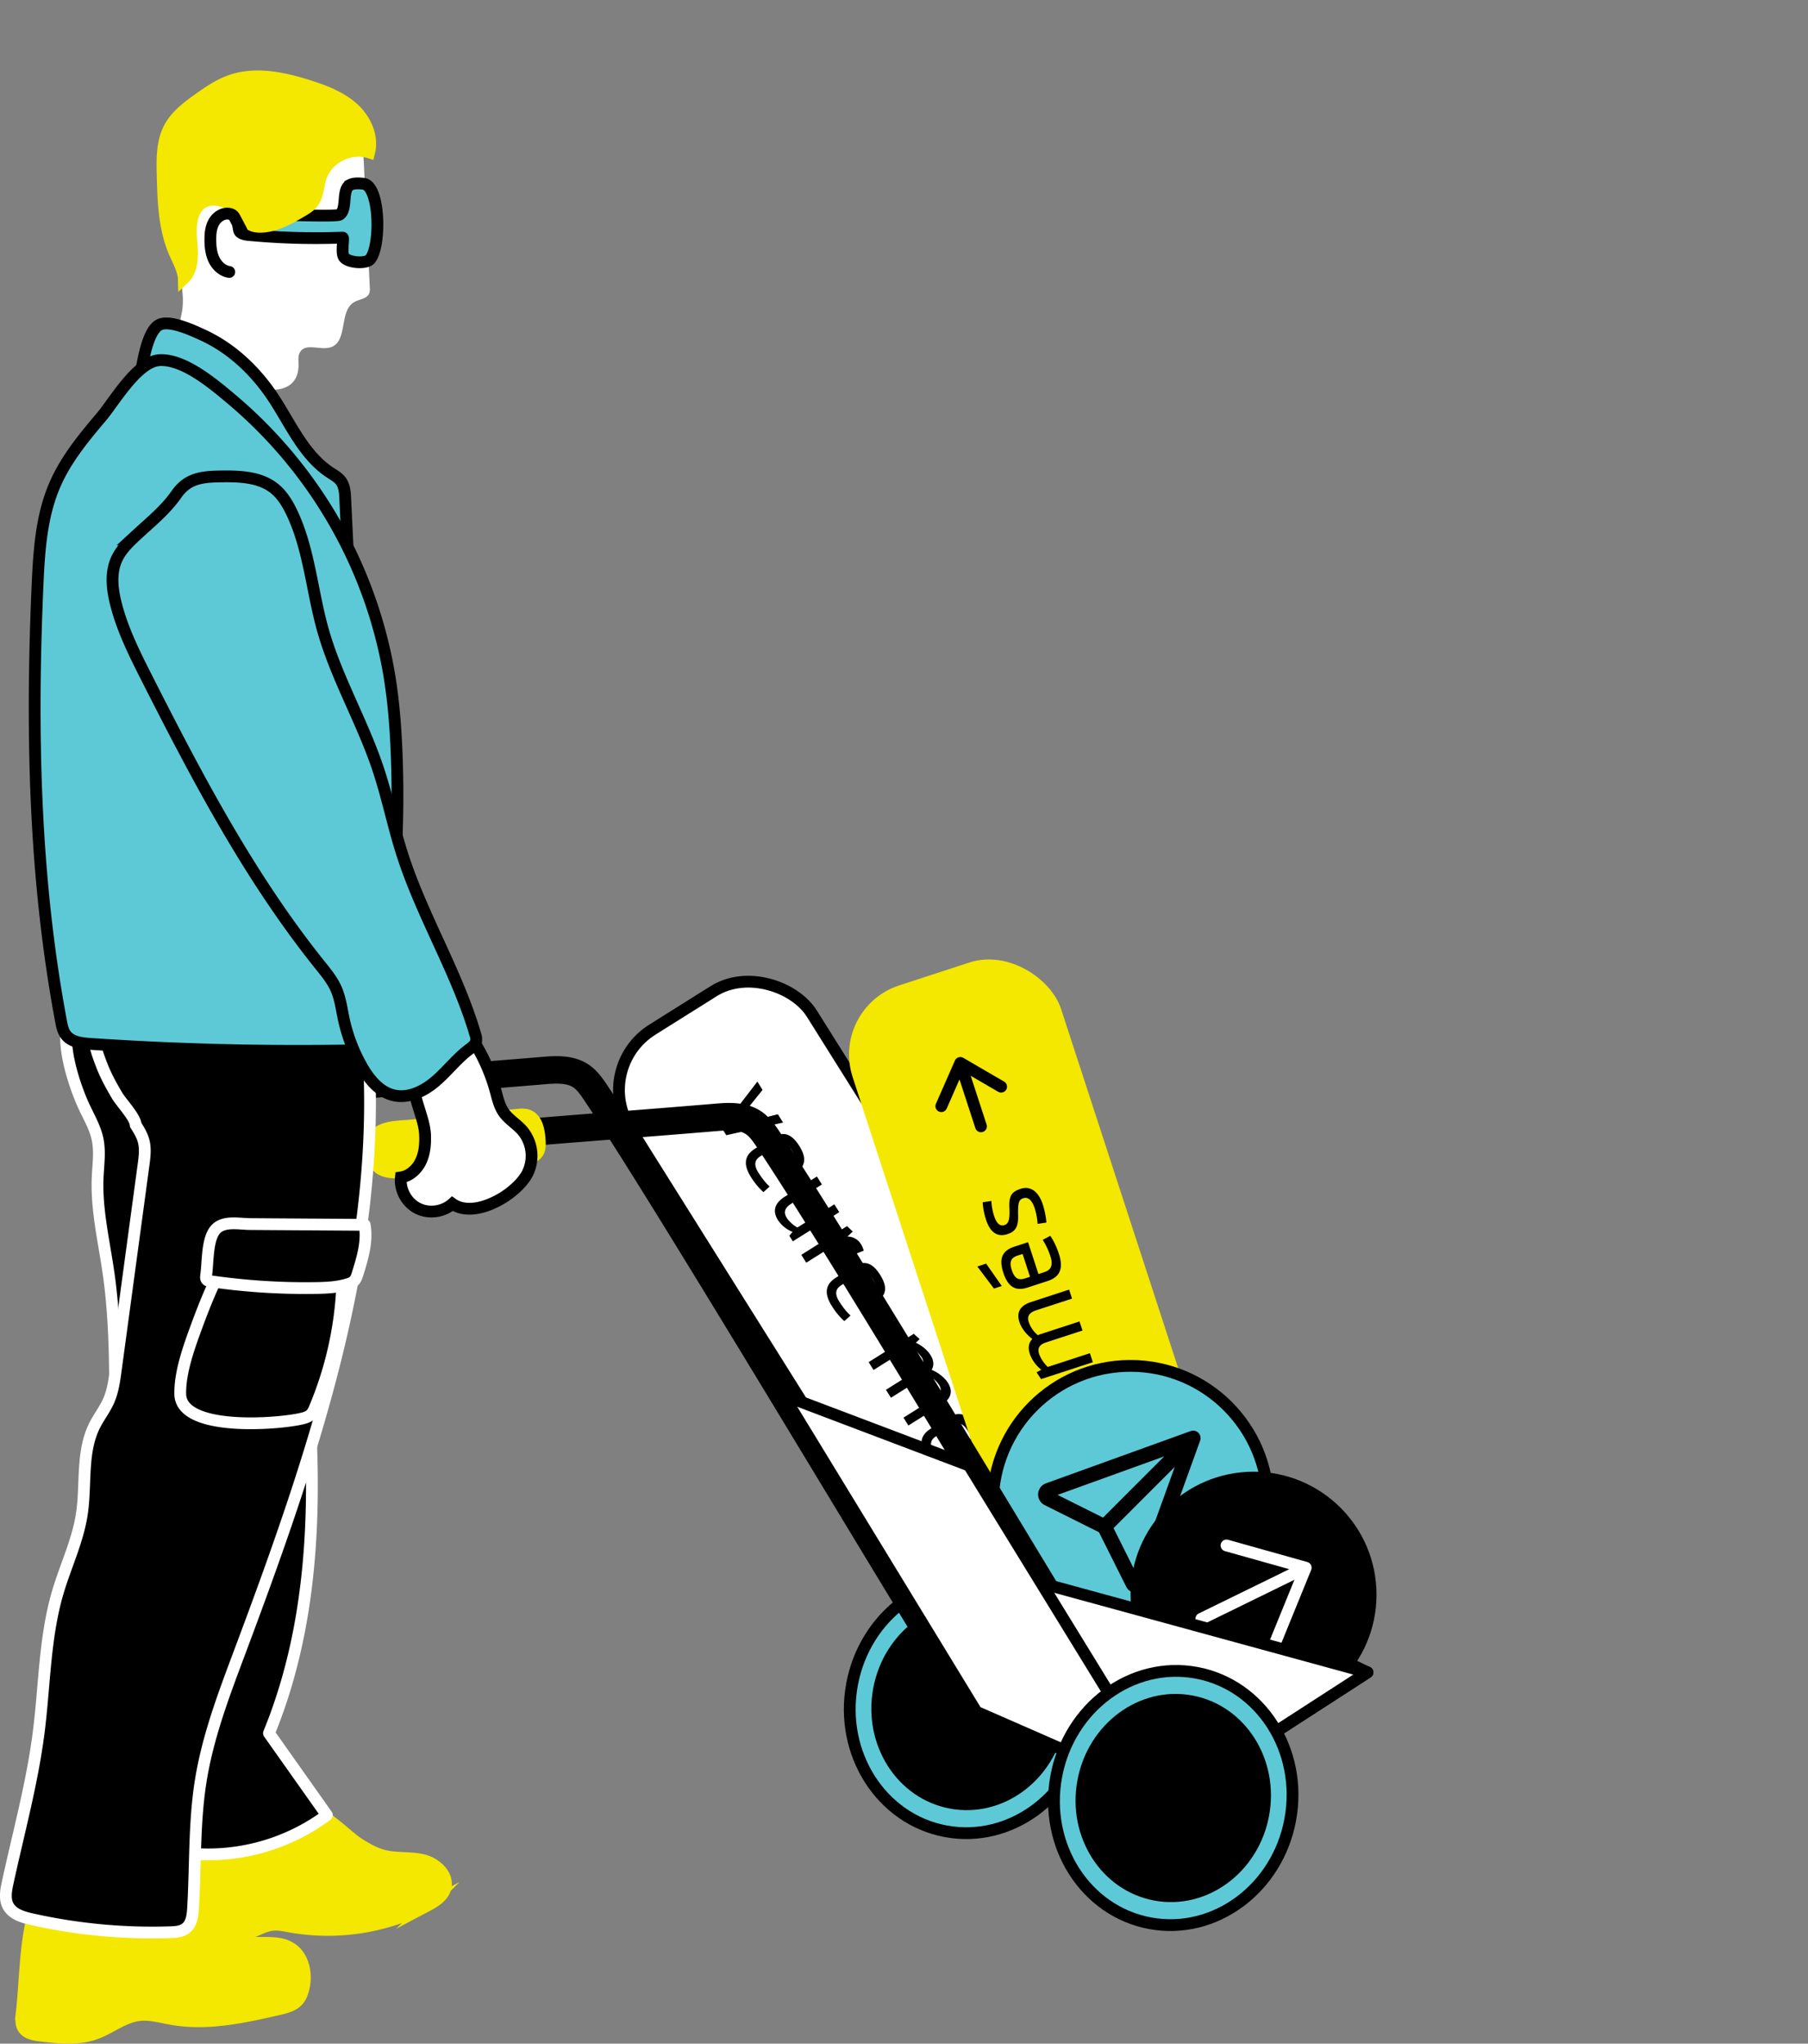<svg id="Capa_1" xmlns="http://www.w3.org/2000/svg" viewBox="0 0 76.721 86.711"><rect x="0" y="0" width="76.721" height="86.711" fill="#808080" stroke="none"/><defs><style>.cls-1,.cls-2,.cls-3{fill:none}.cls-4,.cls-5,.cls-6{fill:#fff}.cls-7,.cls-8{fill:#f4e700}.cls-10,.cls-11,.cls-2,.cls-3,.cls-5,.cls-6,.cls-8,.cls-9{stroke-width:.5px}.cls-10,.cls-5,.cls-8,.cls-9{stroke-miterlimit:10}.cls-10,.cls-2,.cls-5,.cls-6,.cls-9{stroke:#000}.cls-8{stroke:#f4e700}.cls-9{fill:#5ec9d6}.cls-11,.cls-2,.cls-3,.cls-6{stroke-linecap:round;stroke-linejoin:round}.cls-11,.cls-3{stroke:#fff}</style></defs><ellipse class="cls-9" cx="41.12" cy="72.387" rx="5.404" ry="5.049" transform="rotate(-79.496 41.12 72.387)"/><ellipse cx="41.12" cy="72.387" rx="4.425" ry="4.135" transform="rotate(-79.496 41.12 72.387)"/><path class="cls-6" d="M58.03 70.958l-8.244 5.33-8.666-4.148 8.244-5.33 8.666 4.148z"/><path class="cls-6" d="M41.12 72.14l-3.09-5.03 11.334-.3-8.244 5.33z"/><rect class="cls-5" x="33.517" y="40.255" width="9.117" height="34.217" rx="3.023" ry="3.023" transform="rotate(-32.106 38.075 57.363)"/><path d="M30.627 47.86l1.511-1.969.221.352-1.205 1.497 1.854-.463.221.352-2.41.537-.191-.304zm1.238 2.079c-.354-.564-.254-.934.182-1.207l.74-.464c.418-.262.776-.211 1.132.356.347.553.235.895-.183 1.157l-.509.319-.74-1.18-.227.143c-.231.145-.286.358-.084.681.147.234.327.464.484.6l-.265.237a2.94 2.94 0 0 1-.53-.642zm.934-1.214l.531.846.183-.115c.234-.147.291-.326.095-.637-.205-.326-.385-.361-.626-.209l-.183.115zm.833 3.543a1.328 1.328 0 0 1-.62-.5c-.248-.396-.131-.73.294-.996l1.359-.853.212.337-1.308.821c-.253.159-.337.35-.186.591.099.158.273.314.454.415l1.568-.984.209.333-1.971 1.237-.149-.238.138-.163zm1.969.436l-1.389.871-.209-.334 1.942-1.218.242.231-.23.211a.67.67 0 0 1 .587.341.94.94 0 0 1 .107.26l-.328.129a.809.809 0 0 0-.091-.193.602.602 0 0 0-.631-.298zm-.303 2.708c-.354-.564-.254-.934.182-1.207l.74-.464c.418-.262.776-.211 1.132.356.347.553.235.895-.183 1.157l-.509.319-.74-1.18-.227.143c-.231.145-.286.358-.084.681.147.234.327.464.484.6l-.265.237a2.94 2.94 0 0 1-.53-.642zm.934-1.214l.531.846.183-.115c.234-.147.291-.326.095-.637-.205-.326-.385-.361-.626-.209l-.183.115zm2.398 2.951l-1.561.979-.209-.334 1.916-1.202.249.226-.164.154c.248.11.491.31.622.519.147.234.158.447.05.632.271.106.55.324.69.547.232.37.13.679-.258.923l-1.418.89-.209-.333 1.333-.837c.238-.15.316-.326.181-.542a1.195 1.195 0 0 0-.507-.442.843.843 0 0 1-.12.086l-1.418.89-.212-.337 1.356-.85c.223-.14.296-.309.161-.525a1.457 1.457 0 0 0-.482-.443zm.689 4.671c-.354-.564-.254-.934.182-1.207l.74-.464c.418-.262.776-.211 1.132.356.347.553.235.895-.183 1.157l-.509.319-.74-1.18-.227.143c-.231.145-.286.358-.084.681.147.234.327.464.484.6l-.265.237a2.94 2.94 0 0 1-.53-.642zm1.981-1.871l.289-.182.892.722-.326.205-.856-.745zm-1.048.657l.531.846.183-.115c.234-.147.291-.326.095-.637-.205-.326-.385-.361-.626-.209l-.183.115zm1.348 1.489c.359-.225.703-.109.999.364.129.205.265.487.316.675l-.34.142a2.292 2.292 0 0 0-.258-.573c-.179-.286-.345-.371-.514-.265-.161.101-.151.304-.032.715.155.499.089.695-.255.911-.348.218-.736.089-1.051-.413a3.316 3.316 0 0 1-.325-.689l.34-.142c.053.166.154.408.269.592.195.311.39.409.565.299.169-.106.179-.219.033-.761-.141-.493-.001-.694.252-.853z"/><path class="cls-2" d="M43.75 66.18l1.473 2.348m.33-1.936l-.33 1.936m-1.886-.545l1.886.545"/><rect class="cls-7" x="40.409" y="40.462" width="9.305" height="34.921" rx="3.085" ry="3.085" transform="rotate(161.939 45.061 57.923)"/><path d="M50.083 69.177l-1.984 1.575-.131-.403 1.564-1.183h-1.95l-.131-.403 2.519.065.114.349zm-.711-2.365c.211.647.02.987-.479 1.15l-.848.276c-.478.156-.821.017-1.033-.633-.207-.634-.011-.944.468-1.1l.583-.19.441 1.351.26-.085c.264-.086.372-.284.251-.653a2.953 2.953 0 0 0-.33-.714l.321-.169c.135.188.273.482.366.767zm-1.225.971l-.316-.969-.21.068c-.269.088-.369.25-.252.607.122.373.292.453.568.362l.21-.068zm.052-3.714c.224.159.411.405.49.648.148.453-.051.755-.538.914l-1.557.508-.126-.386 1.498-.489c.29-.094.421-.263.33-.539a1.35 1.35 0 0 0-.347-.523l-1.796.586-.124-.382 2.258-.736.089.273-.177.127zm-1.842-.92l1.591-.519.125.382-2.224.725-.182-.289.28-.152a.686.686 0 0 1-.497-.483.941.941 0 0 1-.041-.284l.356-.047a.882.882 0 0 0 .042.214c.093.285.303.43.551.452zm.971-2.606c.211.647.02.987-.479 1.15l-.848.276c-.478.156-.821.017-1.033-.633-.207-.634-.011-.944.468-1.1l.583-.19.441 1.351.26-.085c.264-.086.372-.284.251-.653a2.953 2.953 0 0 0-.33-.714l.321-.169c.135.188.273.482.366.767zm-1.225.971l-.316-.969-.21.068c-.269.088-.369.25-.252.607.122.373.292.453.568.362l.21-.068zm-1.643-3.515l1.788-.583.125.382-2.195.716-.191-.286.2-.112a1.504 1.504 0 0 1-.487-.668c-.088-.269-.046-.482.107-.638-.242-.172-.465-.457-.548-.713-.138-.424.039-.705.484-.85l1.624-.53.124.382-1.527.498c-.273.089-.394.245-.313.492.063.193.2.413.393.564a.757.757 0 0 1 .14-.055l1.624-.53.126.386-1.553.506c-.256.083-.37.232-.289.48.06.185.205.402.368.558zm.474-4.796c.211.647.02.987-.479 1.15l-.848.276c-.478.156-.821.017-1.033-.633-.207-.634-.011-.944.468-1.1l.583-.19.441 1.351.26-.085c.264-.086.372-.284.251-.653a2.953 2.953 0 0 0-.33-.714l.321-.169c.135.188.273.482.366.767zm-2.425 1.362l-.331.108-.705-.936.373-.122.663.949zm1.2-.391l-.316-.969-.21.068c-.269.088-.369.25-.252.607.122.373.292.453.568.362l.21-.068zm-.966-1.808c-.411.134-.723-.066-.899-.608a2.99 2.99 0 0 1-.146-.746l.372-.056c.003.18.047.43.113.632.107.327.25.453.443.39.185-.06.225-.264.208-.7-.03-.533.084-.71.479-.838.399-.13.751.094.938.669.079.243.14.558.151.763l-.372.056a2.862 2.862 0 0 0-.12-.652c-.116-.357-.285-.502-.486-.436-.193.063-.232.173-.221.745.018.524-.171.687-.46.782z"/><path class="cls-2" d="M41.627 47.79l-.877-2.691m-.806 1.835l.806-1.835m1.732 1.008l-1.732-1.008"/><circle class="cls-9" cx="47.97" cy="63.792" r="5.839"/><path d="M50.943 61.027a.283.283 0 0 0-.006-.077c0-.004-.003-.008-.004-.013a.29.29 0 0 0-.023-.062l-.01-.018a.298.298 0 0 0-.113-.113l-.017-.009a.31.31 0 0 0-.064-.024c-.004 0-.007-.003-.011-.003a.342.342 0 0 0-.078-.006l-.018.002a.307.307 0 0 0-.067.014c-.003.001-.007 0-.01.002l-6.153 2.222a.5.5 0 0 0-.272.258.503.503 0 0 0 .238.663l2.299 1.149 1.145 2.289a.5.5 0 0 0 .458.294.5.5 0 0 0 .458-.294l.01-.024 2.222-6.153.002-.01a.311.311 0 0 0 .014-.066l.002-.019zm-1.538.765l-2.599 2.599-1.928-.964 4.527-1.635zm-1.189 4.973l-.964-1.928 2.599-2.599-1.635 4.527zm.228 7.941a.584.584 0 0 1-.492-.269c-.901-1.408-2.969-4.827-5.364-8.785-3.773-6.236-8.469-13.998-10.466-16.972-.146-.217-.296-.442-.474-.56-.288-.191-.73-.172-1.237-.128-1.342.113-2.788.227-4.235.34-1.457.114-2.914.228-4.266.343a.583.583 0 0 1-.098-1.161 715.21 715.21 0 0 1 4.273-.343c1.444-.113 2.888-.226 4.228-.34.529-.045 1.33-.113 1.979.318.371.246.608.598.798.882 2.013 2.997 6.717 10.771 10.496 17.018 2.391 3.952 4.456 7.365 5.349 8.761a.583.583 0 0 1-.49.897z"/><circle class="cls-10" cx="53.193" cy="67.661" r="4.968"/><path class="cls-3" d="M50.978 68.683l4.429-2.167m-3.362-.944l3.362.944m-1.318 3.234l1.318-3.234"/><path d="M41.12 72.722a.584.584 0 0 1-.492-.269c-.902-1.41-2.975-4.836-5.375-8.803-3.769-6.229-8.46-13.982-10.455-16.954-.146-.217-.296-.442-.474-.56-.288-.192-.732-.172-1.237-.129-1.348.114-2.8.228-4.252.341-1.451.114-2.903.228-4.25.342a.583.583 0 1 1-.098-1.162c1.349-.114 2.803-.228 4.257-.342 1.45-.114 2.899-.227 4.245-.341.527-.044 1.328-.113 1.979.319.371.246.608.598.798.881 2.011 2.995 6.709 10.761 10.484 17.001 2.396 3.96 4.465 7.381 5.36 8.778a.583.583 0 0 1-.49.897z"/><path class="cls-8" d="M16.058 49.536c.249.212.609.218.936.209a35.253 35.253 0 0 0 5.177-.53c.256-.046.545-.117.67-.346.078-.143.071-.316.061-.479-.024-.425-.119-.947-.525-1.075-.136-.043-.283-.029-.425-.015l-4.548.457c-.452.045-1.221.022-1.506.439-.235.345-.151 1.076.159 1.34z"/><path class="cls-6" d="M49.786 76.288l-5.601-9.117 13.845 3.787-8.244 5.33z"/><path class="cls-5" d="M41.12 62.181l8.666 14.107-8.352-3.658-8.196-13.434 7.882 2.985z"/><path class="cls-8" d="M15.231 78.233c.334.21.682.41 1.065.506.545.136 1.127.052 1.671.189s1.083.645.933 1.186c-.095.342-.425.559-.739.725a9.16 9.16 0 0 1-5.855.905c-.256-.046-.515-.104-.773-.07-.246.032-.472.145-.7.242a5.803 5.803 0 0 1-2.724.44c-.235-.019-.473-.054-.682-.162-.612-.314-.773-1.12-.72-1.805a5.074 5.074 0 0 1 .797-2.353c.116-.178.247-.353.424-.471.353-.235.813-.201 1.236-.17.666.049 1.333.071 2 .064.383-.004.783-.015 1.146-.153.268-.102.571-.442.863-.441.577.001 1.554 1.053 2.057 1.368z"/><path class="cls-11" d="M3.569 46.958c.213.458.475.901.575 1.395.106.522.024 1.061 0 1.593-.061 1.37.269 2.723.463 4.081.242 1.692.276 3.407.278 5.116.009 5.969-.342 12.018.984 17.838.082.358.176.729.412 1.01.33.394.869.536 1.377.609a8.476 8.476 0 0 0 6.213-1.584l-2.458-3.476c2.415-5.9 1.992-12.543 1.211-18.869-.303-2.458-.656-4.917-1.286-7.313a32.44 32.44 0 0 0-1.48-4.347c-.096-.229-.202-.465-.395-.622-.31-.251-.752-.229-1.149-.195l-4.442.389c-1.895.166-.79 3.329-.305 4.373z"/><path class="cls-8" d="M.921 85.436c-.024.209-.044.438.069.615.147.23.454.284.725.317.776.093 1.585.182 2.321-.079.636-.225 1.185-.702 1.854-.787.466-.059.931.081 1.393.163 1.508.269 3.051-.074 4.544-.415.301-.069.622-.15.824-.383.111-.128.174-.291.218-.454.174-.646.014-1.444-.566-1.779-.407-.236-.909-.193-1.379-.202a5.625 5.625 0 0 1-2.432-.608c-.581-.295-1.11-.691-1.713-.937-.814-.332-1.714-.371-2.592-.405-.884-.035-2.49-.333-2.78.763-.348 1.315-.333 2.838-.489 4.191z"/><path class="cls-11" d="M5.758 47.73c.139.219.276.445.34.697.083.324.038.665-.007.996l-1.18 8.715c-.06.444-.122.895-.304 1.305-.161.362-.41.678-.589 1.032-.576 1.141-.353 2.505-.546 3.769-.174 1.142-.69 2.2-1.017 3.307-.566 1.917-.559 3.95-.811 5.933-.275 2.165-.859 4.277-1.321 6.41-.07.324-.134.681.023.973.187.348.614.476.999.563a23.38 23.38 0 0 0 5.885.553c.231-.008.478-.025.66-.168.241-.191.284-.534.302-.841.108-1.801.041-3.617.324-5.399.298-1.875.976-3.665 1.642-5.442 3.074-8.202 6.025-16.75 5.478-25.492-.026-.42-.077-.878-.374-1.176-.34-.341-.878-.355-1.359-.347-2.086.034-4.171.076-6.256.126-1.004.024-2.144-.098-3.131.08-.86.155-.445 1.223-.211 1.841.177.467.418.906.673 1.334.166.279.779.927.779 1.233z"/><path class="cls-4" d="M12.668 15.529c.007-.204-.041-.428.07-.6.254-.397.9-.033 1.337-.21.685-.277.312-1.527.951-1.898.22-.128.547-.138.642-.375a.59.59 0 0 0 .024-.248l-.264-5.491a.914.914 0 0 0-.068-.364c-.084-.171-.268-.274-.453-.318-.699-.165-1.363.355-1.859.874s-1.036 1.115-1.753 1.157c-.482.028-.94-.209-1.42-.256-.674-.066-1.355.262-1.787.783-.431.522-.626 1.215-.611 1.892.02.925.404 1.841.245 2.752-.046.264-.137.536-.065.794.073.262.298.449.511.619l1.661 1.322c.725.577 2.787 1.106 2.84-.433z"/><path class="cls-9" d="M6.018 15.584c1.74.694 3.544 1.43 4.806 2.815.484.53.871 1.14 1.282 1.729a25.393 25.393 0 0 0 2.648 3.205l-.105-2.184c-.012-.255-.03-.527-.181-.733-.115-.158-.293-.255-.456-.362-1.122-.738-1.676-2.059-2.415-3.179-.724-1.097-1.72-2.06-2.916-2.625-.416-.196-1.407-.665-1.875-.489-.492.185-.694 1.356-.786 1.824z"/><path class="cls-9" d="M4.282 17.712c-.748.882-1.492 1.792-1.952 2.853-.58 1.335-.674 2.824-.738 4.278-.272 6.183-.143 12.416 1 18.498.037.198.079.404.2.566.229.305.659.358 1.039.384 3.908.263 7.827.351 11.743.263a45.853 45.853 0 0 0 1.263-12.423c-.042-1.168-.128-2.336-.319-3.489a19.578 19.578 0 0 0-6.662-11.679c-.748-.627-2.03-1.737-3.084-1.682-.949.049-1.927 1.768-2.49 2.432z"/><path class="cls-5" d="M18.038 48.152c.014.38-.016.771-.177 1.114s-.473.634-.849.69c-.056.525.238 1.069.708 1.31s1.083.162 1.477-.19c.421.3 1.003.24 1.488.061a3.642 3.642 0 0 0 1.262-.792c.165-.16.316-.337.425-.539a1.666 1.666 0 0 0-.215-1.847c-.24-.27-.568-.459-.777-.754-.192-.272-.263-.607-.352-.928a7.8 7.8 0 0 0-1.16-2.445c-.163-.229-.403-.475-.677-.411-.161.038-.277.174-.377.305-.411.536-1.082 1.323-1.223 2.005-.153.744.416 1.642.446 2.419z"/><path class="cls-11" d="M12.779 60.197c.149-.034.305-.077.414-.184a.853.853 0 0 0 .168-.285 15.102 15.102 0 0 0 1.175-6.062 40.179 40.179 0 0 1-4.858-.078c-.336-.026-1.2 2.32-1.314 2.63-.322.875-.736 1.993-.715 2.938.036 1.587 4.104 1.276 5.13 1.041z"/><path class="cls-11" d="M8.749 54.117c-.008.056-.016.117.014.165.036.058.112.073.18.082 1.468.212 2.952.308 4.435.286.472-.007.95-.027 1.399-.17a.601.601 0 0 0 .243-.126c.082-.079.119-.193.153-.302.212-.676.427-1.385.301-2.083l-4.864-.033c-.501-.003-1.2-.171-1.521.304-.306.452-.264 1.357-.342 1.876z"/><path class="cls-9" d="M14.865 7.842c.156-.08.39-.067.561-.045.706.092.746 2.645.282 3.201-.184.221-1.004.146-1.127-.114-.109-.231.028-.805-.042-.802a30.1 30.1 0 0 1-3.961-.11c-.142-.013-.296-.033-.399-.133-.068-.067-.105-.558-.072-.642.074.123.355-.131.413 0 1.265-.075.195 0 1.46-.076.149-.009 2.303.071 2.427-.011.311-.207.128-.873.347-1.175a.3.3 0 0 1 .111-.092z"/><path class="cls-8" d="M13.888 3.93c.398.167.775.374 1.094.662.519.469.856 1.197.684 1.875-.82-.262-1.804.249-2.062 1.07-.115.365-.109.786-.35 1.083-.119.147-.286.246-.45.342-.545.32-1.121.649-1.752.66-.209.004-.445-.045-.555-.222-.058-.093-.072-.207-.126-.302-.065-.114-.181-.189-.293-.258-.433-.264-.976-.503-1.428-.273-.525.268-.588.985-.538 1.572.05.587.112 1.267-.313 1.676a.734.734 0 0 0-.017-.14c-.067-.346-.246-.659-.384-.984-.434-1.021-.469-2.161-.497-3.27-.018-.686-.027-1.409.299-2.013.275-.508.754-.869 1.225-1.204.421-.3.853-.597 1.34-.772 1.076-.385 2.27-.126 3.358.221.257.082.515.17.765.275z"/><ellipse class="cls-9" cx="49.786" cy="76.288" rx="5.404" ry="5.049" transform="rotate(-79.496 49.786 76.288)"/><ellipse cx="49.786" cy="76.288" rx="4.425" ry="4.135" transform="rotate(-79.496 49.786 76.288)"/><path class="cls-2" d="M10.251 9.79l-.274-.521c-.023-.043-.046-.087-.081-.121a.32.32 0 0 0-.159-.076c-.259-.052-.524.118-.657.347s-.156.504-.154.768c.002.286.033.579.159.836s.36.474.643.516"/><path class="cls-9" d="M5.834 22.662c-.34.313-.689.638-.882 1.059-.268.585-.193 1.269-.035 1.892.279 1.106.795 2.135 1.311 3.153 2.146 4.236 4.374 8.47 7.346 12.174.259.323.527.648.693 1.027.174.397.227.835.317 1.259.151.706.41 1.39.766 2.018.31.546.743 1.086 1.355 1.229.634.148 1.288-.176 1.782-.6s.893-.953 1.413-1.344c.129-.097.276-.202.306-.361a.587.587 0 0 0-.034-.271c-.777-2.647-2.267-5.036-3.107-7.664-.384-1.198-.629-2.438-1.029-3.631-.671-2.006-1.769-3.858-2.34-5.895-.463-1.652-.577-3.416-1.316-4.964-.181-.38-.406-.751-.734-1.015-.646-.519-1.55-.528-2.379-.512-.779.015-1.339.123-1.782.759-.452.648-1.065 1.147-1.652 1.687z"/><path class="cls-1" d="M.25 0h76.471v86.461H.25z"/></svg>